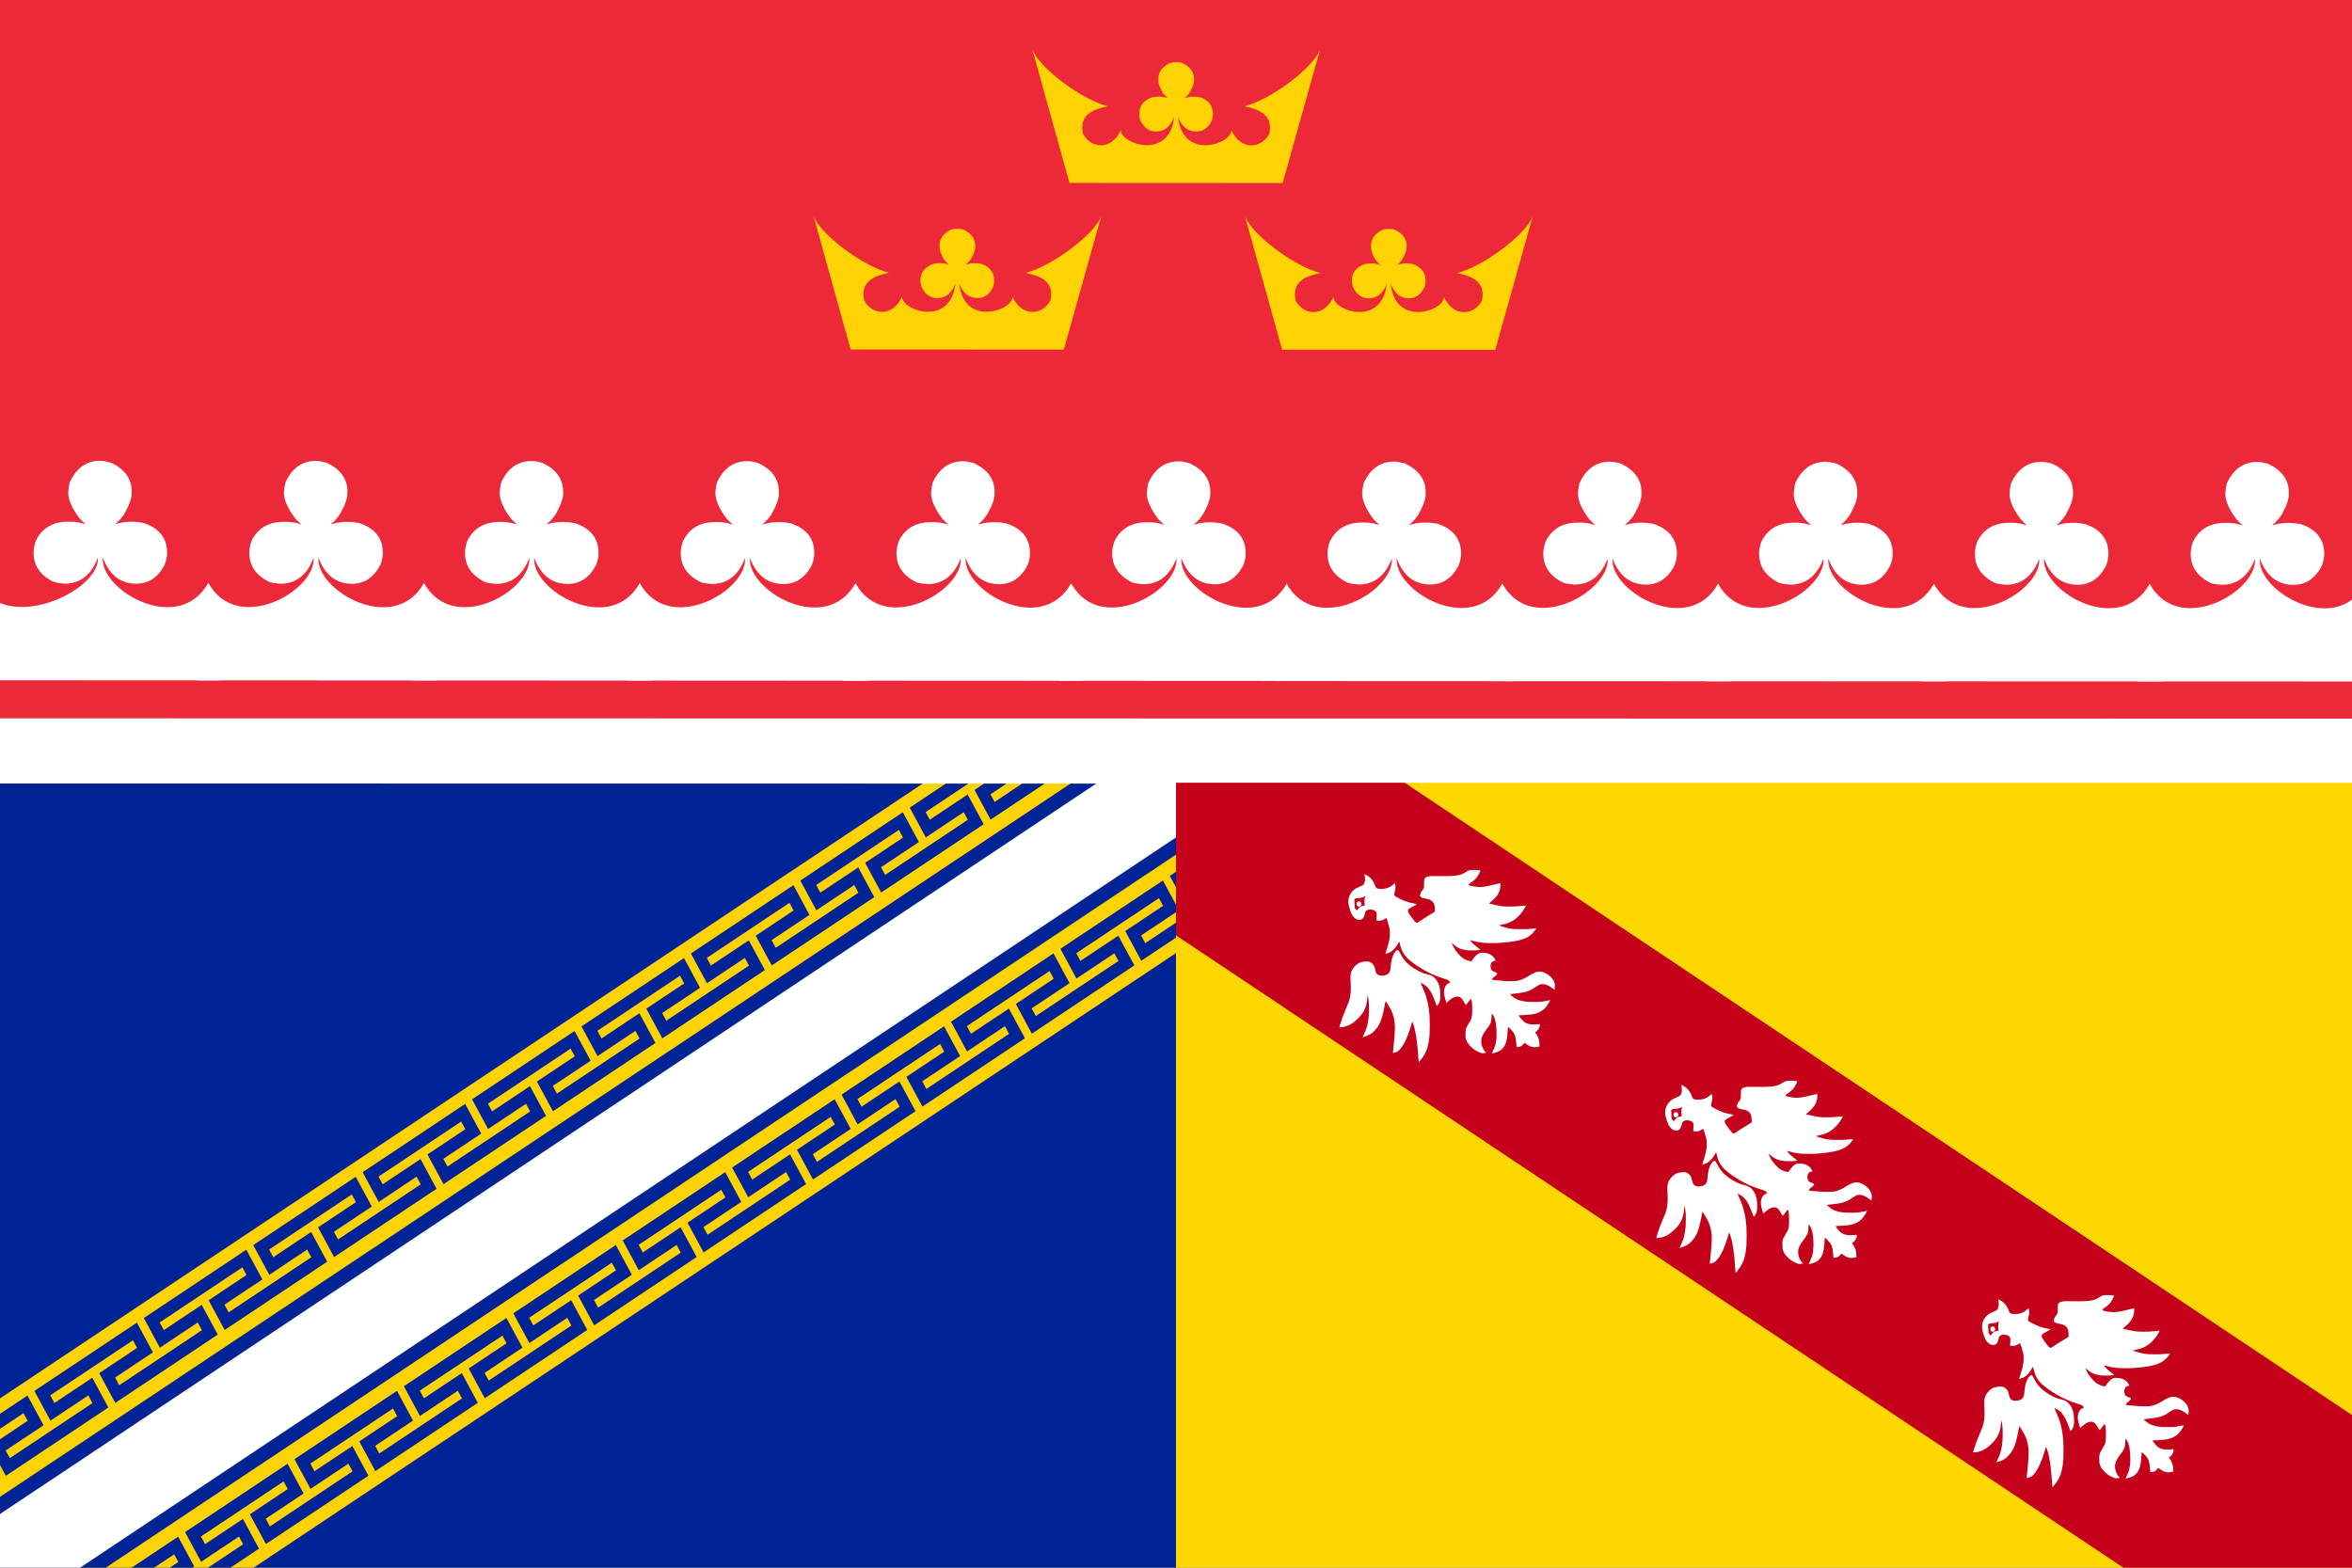 <?xml version="1.0" encoding="UTF-8" standalone="no"?>
<svg
   xmlns:dc="http://purl.org/dc/elements/1.1/"
   xmlns:cc="http://creativecommons.org/ns#"
   xmlns:rdf="http://www.w3.org/1999/02/22-rdf-syntax-ns#"
   xmlns:svg="http://www.w3.org/2000/svg"
   xmlns="http://www.w3.org/2000/svg"
   xmlns:xlink="http://www.w3.org/1999/xlink"
   xmlns:sodipodi="http://sodipodi.sourceforge.net/DTD/sodipodi-0.dtd"
   xmlns:inkscape="http://www.inkscape.org/namespaces/inkscape"
   width="1350"
   height="900"
   version="1.1"
   id="svg74"
   sodipodi:docname="Proposed_design_for_a_flag_of_Grand_Est.svg"
   inkscape:version="0.92.3 (2405546, 2018-03-11)">
  <rect width="100%" height="100%" fill="#808080" stroke="none"/>
  <defs
     id="defs78" />
  <sodipodi:namedview
     pagecolor="#ffffff"
     bordercolor="#666666"
     borderopacity="1"
     objecttolerance="10"
     gridtolerance="10"
     guidetolerance="10"
     inkscape:pageopacity="0"
     inkscape:pageshadow="2"
     inkscape:window-width="1920"
     inkscape:window-height="1017"
     id="namedview76"
     showgrid="false"
     inkscape:zoom="0.65213478"
     inkscape:cx="657.51243"
     inkscape:cy="316.25732"
     inkscape:window-x="-8"
     inkscape:window-y="-8"
     inkscape:window-maximized="1"
     inkscape:current-layer="svg74" />
  <clipPath
     id="Alsace">
    <rect
       width="1350"
       height="900"
       id="rect2" />
  </clipPath>
  <clipPath
     id="Lorraine">
    <rect
       width="900"
       height="900"
       id="rect5" />
  </clipPath>
  <clipPath
     id="ChampArd">
    <rect
       width="450"
       height="900"
       id="rect8" />
  </clipPath>
  <g
     id="g1730"
     transform="matrix(-1.878,0,0,2.086,676.012,449.377)"
     style="stroke-width:0.505">
    <rect
       id="rect1702"
       height="216.003"
       width="359.461"
       x="0.539"
       y="-0.003"
       style="fill:#002395;stroke:none;stroke-width:0.505" />
    <path
       id="path1704"
       d="M 0,0 360,216"
       inkscape:connector-curvature="0"
       style="stroke:#ffd203;stroke-width:79.827;stroke-miterlimit:4;stroke-dasharray:none" />
    <path
       id="path1706"
       d="M 0,0 360,216"
       inkscape:connector-curvature="0"
       style="stroke:#002395;stroke-width:33.346;stroke-miterlimit:4;stroke-dasharray:none" />
    <path
       id="path1708"
       d="M 0,0 360,216"
       inkscape:connector-curvature="0"
       style="stroke:#ffffff;stroke-width:25.262;stroke-miterlimit:4;stroke-dasharray:none" />
    <g
       id="g1713"
       transform="rotate(30.964)"
       style="stroke-width:0.505">
      <path
         d="m -19.5,22.5 h 33 v 6 H 0 v 6 h 33 v -6 H 19.5 v -6 h 33 v 6 H 39 v 6 h 33 v -6 H 58.5 v -6 h 33 v 6 H 78 v 6 h 33 v -6 H 97.5 v -6 h 33 v 6 H 117 v 6 h 33 v -6 h -13.5 v -6 h 33 v 6 H 156 v 6 h 33 v -6 h -13.5 v -6 h 33 v 6 H 195 v 6 h 33 v -6 h -13.5 v -6 h 33 v 6 H 234 v 6 h 33 v -6 h -13.5 v -6 h 33 v 6 H 273 v 6 h 33 v -6 h -13.5 v -6 h 33 v 6 H 312 v 6 h 33 v -6 h -13.5 v -6 h 33 v 6 H 351 v 6 h 33 v -6 h -13.5 v -6 h 33 v 6 H 390 v 6 h 33"
         id="line"
         inkscape:connector-curvature="0"
         style="fill:none;stroke:#002395;stroke-width:3.537;stroke-miterlimit:4;stroke-dasharray:none" />
      <use
         id="use1711"
         transform="scale(1,-1)"
         xlink:href="#line"
         x="0"
         y="0"
         width="100%"
         height="100%"
         style="stroke-width:0.505" />
    </g>
  </g>
  <g
     clip-path="url(#Alsace)"
     id="g39"
     inkscape:label="g39">
    <rect
       width="1350"
       height="449.371"
       id="rect11"
       x="-1.0956436e-006"
       y="-1.1592076e-007"
       style="fill:#ed2939;fill-opacity:1;stroke-width:1" />
    <g
       transform="rotate(63.435,217.818,1124.884)"
       id="g37">
      <g
         id="use35"
         transform="matrix(-0.93,0.035,0.035,-0.983,-38.317,-5.443)"
         style="stroke-width:1.047">
        <path
           style="fill:#ffffff;stroke-width:1.047"
           inkscape:connector-curvature="0"
           d="m 277.71,-419.31 c -37.177,0.074 -32.059,53.101 -12.973,61.051 -8.053,-8.28 -10.067,-16.393 -6.053,-24.408 1.394,-2.245 2.633,-3.923 3.723,-5.036 7.156,-5.072 14.37,-5.789 21.643,-2.146 2.128,1.067 4.175,2.566 6.134,4.499 5.571,6.77 6.386,14.093 2.436,21.975 l -0.546,1.092 c -1.392,2.781 -3.198,5.148 -5.42,7.1 l 4.685,-1.38 c 7.666,-1.131 13.575,-0.655 17.727,1.421 1.936,1.095 3.72,2.318 5.349,3.673 6.377,7.378 7.791,14.611 4.239,21.699 -0.649,1.293 -1.897,2.945 -3.748,4.959 -7.257,5.273 -14.452,6.123 -21.581,2.552 l -0.747,-0.372 c -2.873,-1.44 -5.763,-4.13 -8.671,-8.071 -1.967,-2.188 -3.512,-5.302 -4.753,-9.311 -0.42,3.115 -1.283,6.078 -2.711,8.928 l -0.221,0.445 c -0.848,1.691 -2.031,3.521 -3.553,5.493 -7.026,6.673 -14.669,7.938 -22.936,3.798 -2.059,-1.03 -4.085,-2.565 -6.084,-4.601 -5.439,-6.949 -6.572,-13.586 -3.404,-19.913 4.064,-8.113 11.84,-11.365 23.284,-9.87 -17.898,-10.602 -63.512,17.019 -41.259,47.079 l -57.955,-21.334 61.6,-122.954 z"
           id="path1563" />
        <g
           id="g1575"
           style="stroke-width:1.047">
          <path
             style="fill:#ffffff;stroke-width:1.047"
             inkscape:connector-curvature="0"
             d="m 333.15,-529.968 c -37.177,0.074 -32.059,53.101 -12.973,61.051 -8.053,-8.28 -10.067,-16.393 -6.053,-24.408 1.394,-2.246 2.633,-3.923 3.723,-5.036 7.156,-5.072 14.37,-5.789 21.643,-2.146 2.128,1.067 4.175,2.566 6.134,4.499 5.572,6.77 6.386,14.093 2.436,21.975 l -0.546,1.092 c -1.392,2.781 -3.198,5.148 -5.42,7.1 l 4.685,-1.38 c 7.666,-1.131 13.575,-0.655 17.727,1.421 1.936,1.095 3.72,2.318 5.349,3.673 6.377,7.378 7.791,14.611 4.239,21.699 -0.649,1.293 -1.897,2.945 -3.748,4.959 -7.257,5.273 -14.452,6.123 -21.581,2.552 l -0.747,-0.372 c -2.873,-1.44 -5.763,-4.13 -8.671,-8.071 -1.967,-2.188 -3.512,-5.302 -4.753,-9.311 -0.42,3.115 -1.283,6.078 -2.711,8.928 l -0.221,0.445 c -0.848,1.691 -2.031,3.521 -3.553,5.493 -7.026,6.673 -14.669,7.938 -22.936,3.798 -2.059,-1.03 -4.085,-2.565 -6.084,-4.601 -5.439,-6.949 -6.572,-13.586 -3.404,-19.913 4.064,-8.113 11.84,-11.365 23.284,-9.87 -17.898,-10.602 -63.512,17.019 -41.259,47.079 l -57.955,-21.334 61.6,-122.954 z"
             id="use1565" />
          <path
             style="fill:#ffffff;stroke-width:1.047"
             inkscape:connector-curvature="0"
             d="m 388.59,-640.627 c -37.177,0.074 -32.059,53.101 -12.973,61.051 -8.053,-8.28 -10.067,-16.393 -6.053,-24.408 1.394,-2.246 2.633,-3.923 3.723,-5.036 7.156,-5.072 14.37,-5.789 21.643,-2.146 2.128,1.067 4.175,2.566 6.134,4.499 5.571,6.77 6.386,14.093 2.436,21.975 l -0.546,1.092 c -1.392,2.781 -3.198,5.147 -5.42,7.1 l 4.685,-1.38 c 7.666,-1.131 13.575,-0.655 17.727,1.421 1.936,1.095 3.72,2.318 5.349,3.673 6.377,7.378 7.791,14.611 4.239,21.699 -0.649,1.293 -1.897,2.945 -3.748,4.959 -7.257,5.273 -14.452,6.123 -21.581,2.552 l -0.747,-0.372 c -2.873,-1.44 -5.763,-4.13 -8.671,-8.071 -1.967,-2.188 -3.512,-5.302 -4.753,-9.311 -0.42,3.115 -1.283,6.078 -2.711,8.928 l -0.221,0.445 c -0.848,1.691 -2.031,3.521 -3.553,5.493 -7.026,6.673 -14.669,7.938 -22.936,3.798 -2.059,-1.03 -4.085,-2.565 -6.084,-4.601 -5.439,-6.949 -6.572,-13.586 -3.404,-19.913 4.064,-8.113 11.84,-11.365 23.284,-9.87 -17.898,-10.602 -63.512,17.019 -41.259,47.079 l -57.955,-21.334 61.6,-122.954 z"
             id="use1567" />
          <path
             style="fill:#ffffff;stroke-width:1.047"
             inkscape:connector-curvature="0"
             d="m 444.03,-751.285 c -37.177,0.074 -32.059,53.101 -12.973,61.051 -8.053,-8.28 -10.067,-16.393 -6.053,-24.408 1.394,-2.246 2.633,-3.923 3.723,-5.036 7.156,-5.072 14.37,-5.789 21.643,-2.146 2.128,1.067 4.175,2.566 6.134,4.499 5.571,6.77 6.386,14.093 2.436,21.975 l -0.546,1.092 c -1.392,2.781 -3.198,5.148 -5.42,7.1 l 4.685,-1.38 c 7.666,-1.131 13.575,-0.655 17.727,1.421 1.936,1.095 3.72,2.318 5.349,3.673 6.377,7.378 7.791,14.611 4.239,21.699 -0.649,1.293 -1.897,2.945 -3.748,4.959 -7.257,5.273 -14.452,6.123 -21.581,2.552 l -0.747,-0.372 c -2.873,-1.44 -5.763,-4.13 -8.671,-8.071 -1.967,-2.188 -3.512,-5.302 -4.753,-9.311 -0.42,3.115 -1.283,6.078 -2.711,8.928 l -0.221,0.445 c -0.848,1.691 -2.031,3.521 -3.553,5.493 -7.026,6.673 -14.669,7.938 -22.936,3.798 -2.059,-1.03 -4.085,-2.565 -6.084,-4.601 -5.439,-6.949 -6.572,-13.586 -3.404,-19.913 4.064,-8.113 11.84,-11.365 23.284,-9.87 -17.898,-10.602 -63.512,17.019 -41.259,47.079 l -57.955,-21.334 61.6,-122.954 z"
             id="use1569" />
          <path
             style="fill:#ffffff;stroke-width:1.047"
             inkscape:connector-curvature="0"
             d="m 499.47,-861.943 c -37.177,0.074 -32.059,53.101 -12.973,61.051 -8.053,-8.28 -10.067,-16.393 -6.053,-24.408 1.394,-2.246 2.633,-3.923 3.723,-5.036 7.156,-5.072 14.37,-5.789 21.643,-2.146 2.128,1.067 4.175,2.566 6.134,4.499 5.571,6.77 6.386,14.093 2.436,21.975 l -0.546,1.092 c -1.392,2.781 -3.198,5.148 -5.42,7.1 l 4.685,-1.38 c 7.666,-1.131 13.575,-0.655 17.727,1.421 1.936,1.095 3.72,2.318 5.349,3.673 6.377,7.378 7.791,14.611 4.239,21.699 -0.649,1.293 -1.897,2.945 -3.748,4.959 -7.257,5.273 -14.452,6.123 -21.581,2.552 l -0.747,-0.372 c -2.873,-1.44 -5.763,-4.13 -8.671,-8.071 -1.967,-2.188 -3.512,-5.302 -4.753,-9.311 -0.42,3.115 -1.283,6.078 -2.711,8.928 l -0.221,0.445 c -0.848,1.691 -2.031,3.521 -3.553,5.493 -7.026,6.673 -14.669,7.938 -22.936,3.798 -2.059,-1.03 -4.085,-2.565 -6.084,-4.601 -5.439,-6.949 -6.572,-13.586 -3.404,-19.913 4.064,-8.113 11.839,-11.365 23.284,-9.87 -17.898,-10.602 -63.512,17.019 -41.259,47.079 l -57.955,-21.334 61.6,-122.954 z"
             id="use1571" />
          <path
             style="fill:#ffffff;stroke-width:1.047"
             inkscape:connector-curvature="0"
             d="m 558.789,-980.36 c -37.177,0.074 -35.938,60.86 -16.852,68.809 -8.053,-8.28 -10.067,-16.393 -6.053,-24.408 1.394,-2.246 2.633,-3.923 3.723,-5.036 7.156,-5.072 14.37,-5.789 21.643,-2.146 2.128,1.067 4.175,2.566 6.134,4.499 5.571,6.77 6.386,14.093 2.436,21.975 l -0.546,1.092 c -1.392,2.781 -3.198,5.148 -5.42,7.1 l 4.685,-1.38 c 7.666,-1.131 13.575,-0.655 17.727,1.421 1.936,1.095 3.72,2.318 5.349,3.673 6.377,7.378 7.791,14.611 4.239,21.699 -0.649,1.293 -1.897,2.945 -3.748,4.959 -7.257,5.273 -14.452,6.123 -21.581,2.552 l -0.747,-0.372 c -2.873,-1.44 -5.763,-4.13 -8.671,-8.071 -1.967,-2.188 -3.512,-5.302 -4.753,-9.311 -0.42,3.115 -1.283,6.078 -2.711,8.928 l -0.221,0.445 c -0.848,1.691 -2.031,3.521 -3.553,5.493 -7.026,6.673 -14.669,7.938 -22.936,3.798 -2.059,-1.03 -4.085,-2.565 -6.084,-4.601 -5.439,-6.949 -6.572,-13.586 -3.404,-19.913 4.064,-8.113 11.84,-11.365 23.284,-9.87 -17.898,-10.602 -63.512,17.019 -41.259,47.079 l -57.955,-21.334 61.6,-122.954 z"
             id="use1573"
             sodipodi:nodetypes="ccccccccccccccccccccccccccccc" />
        </g>
        <g
           id="use1577"
           transform="matrix(0.616,-1.23,1.372,0.687,-260.992,210.654)"
           style="stroke-width:0.721">
          <path
             id="path1619"
             d="m 135,130 c -12.154,-21.643 -44.964,-3.179 -43.918,10.264 2.761,-7.11 7.38,-10.652 13.899,-10.653 1.914,0.157 3.408,0.389 4.487,0.7 5.628,2.689 8.443,6.684 8.442,11.985 -7.6e-4,1.552 -0.309,3.182 -0.928,4.888 -2.588,5.223 -7.084,7.836 -13.495,7.835 l -0.888,5e-4 c -2.262,10e-4 -4.388,-0.361 -6.381,-1.085 l 2.423,2.327 c 3.232,4.137 4.846,7.719 4.848,10.745 -0.082,1.448 -0.296,2.844 -0.646,4.189 -2.721,5.87 -6.963,8.806 -12.728,8.805 -1.052,-9.2e-4 -2.532,-0.246 -4.444,-0.736 -5.791,-2.689 -8.687,-6.634 -8.686,-11.831 l -0.001,-0.544 c 0.001,-2.094 0.809,-4.564 2.424,-7.409 0.782,-1.785 2.303,-3.595 4.506,-5.488 -2.162,0.665 -4.37,1.027 -6.688,1.027 l -0.361,9.9e-4 c -1.376,-6.2e-4 -2.95,-0.156 -4.728,-0.467 -6.627,-2.146 -9.938,-6.231 -9.938,-12.256 -6.5e-4,-1.501 0.337,-3.129 1.01,-4.889 2.747,-5.198 6.693,-7.796 11.838,-7.797 6.598,-4e-4 11.244,3.581 13.999,10.687 1.066,-13.525 -31.746,-32.041 -44.044,-10.298 l -5,-40 h 100 z"
             inkscape:connector-curvature="0"
             style="fill:#ffffff;stroke-width:0.721" />
          <path
             id="path1621"
             d="m 225,130 c -12.154,-21.643 -44.964,-3.179 -43.918,10.264 2.761,-7.11 7.38,-10.652 13.899,-10.653 1.914,0.157 3.408,0.389 4.487,0.7 5.628,2.689 8.443,6.684 8.442,11.985 -7.6e-4,1.552 -0.309,3.182 -0.928,4.888 -2.588,5.223 -7.084,7.836 -13.495,7.835 l -0.888,5e-4 c -2.262,10e-4 -4.388,-0.361 -6.381,-1.085 l 2.423,2.327 c 3.232,4.137 4.846,7.719 4.848,10.745 -0.082,1.448 -0.296,2.844 -0.646,4.189 -2.721,5.87 -6.963,8.806 -12.728,8.805 -1.052,-9.2e-4 -2.532,-0.246 -4.444,-0.736 -5.791,-2.689 -8.687,-6.634 -8.686,-11.831 l -10e-4,-0.544 c 10e-4,-2.094 0.809,-4.564 2.424,-7.409 0.782,-1.785 2.303,-3.595 4.506,-5.488 -2.162,0.665 -4.37,1.027 -6.688,1.027 l -0.361,9.9e-4 c -1.376,-6.2e-4 -2.95,-0.156 -4.728,-0.467 -6.627,-2.146 -9.938,-6.231 -9.938,-12.256 -6.5e-4,-1.501 0.337,-3.129 1.01,-4.889 2.747,-5.198 6.693,-7.796 11.838,-7.797 6.598,-4e-4 11.244,3.581 13.999,10.687 1.066,-13.525 -31.746,-32.041 -44.044,-10.298 l -5,-40 h 100 z"
             inkscape:connector-curvature="0"
             style="fill:#ffffff;stroke-width:0.721" />
          <path
             id="path1623"
             d="m 315,130 c -12.154,-21.643 -44.964,-3.179 -43.918,10.264 2.761,-7.11 7.38,-10.652 13.899,-10.653 1.914,0.157 3.408,0.389 4.487,0.7 5.628,2.689 8.443,6.684 8.442,11.985 -7.6e-4,1.552 -0.309,3.182 -0.928,4.888 -2.588,5.223 -7.084,7.836 -13.495,7.835 l -0.888,5e-4 c -2.262,10e-4 -4.388,-0.361 -6.381,-1.085 l 2.423,2.327 c 3.232,4.137 4.846,7.719 4.848,10.745 -0.082,1.448 -0.296,2.844 -0.646,4.189 -2.721,5.87 -6.963,8.806 -12.728,8.805 -1.052,-9.2e-4 -2.532,-0.246 -4.444,-0.736 -5.791,-2.689 -8.687,-6.634 -8.686,-11.831 l -0.001,-0.544 c 0.001,-2.094 0.809,-4.564 2.424,-7.409 0.782,-1.785 2.303,-3.595 4.506,-5.488 -2.162,0.665 -4.37,1.027 -6.688,1.027 l -0.361,9.9e-4 c -1.376,-6.2e-4 -2.95,-0.156 -4.728,-0.467 -6.627,-2.146 -9.938,-6.231 -9.938,-12.256 -6.5e-4,-1.501 0.337,-3.129 1.01,-4.889 2.747,-5.198 6.693,-7.796 11.838,-7.797 6.598,-4e-4 11.244,3.581 13.999,10.687 1.066,-13.525 -31.746,-32.041 -44.044,-10.298 l -5,-40 h 100 z"
             inkscape:connector-curvature="0"
             style="fill:#ffffff;stroke-width:0.721" />
          <path
             id="path1625"
             d="m 405,130 c -12.154,-21.643 -44.964,-3.179 -43.918,10.264 2.761,-7.11 7.38,-10.652 13.899,-10.653 1.914,0.157 3.408,0.389 4.487,0.7 5.628,2.689 8.443,6.684 8.442,11.985 -7.6e-4,1.552 -0.309,3.182 -0.928,4.888 -2.588,5.223 -7.084,7.836 -13.495,7.835 l -0.888,5e-4 c -2.262,10e-4 -4.388,-0.361 -6.381,-1.085 l 2.423,2.327 c 3.232,4.137 4.846,7.719 4.848,10.745 -0.082,1.448 -0.296,2.844 -0.646,4.189 -2.721,5.87 -6.963,8.806 -12.728,8.805 -1.052,-9.2e-4 -2.532,-0.246 -4.444,-0.736 -5.791,-2.689 -8.687,-6.634 -8.686,-11.831 l -0.001,-0.544 c 0.001,-2.094 0.809,-4.564 2.424,-7.409 0.782,-1.785 2.303,-3.595 4.506,-5.488 -2.162,0.665 -4.37,1.027 -6.688,1.027 l -0.361,9.9e-4 c -1.376,-6.2e-4 -2.95,-0.156 -4.728,-0.467 -6.627,-2.146 -9.938,-6.231 -9.938,-12.256 -6.5e-4,-1.501 0.337,-3.129 1.01,-4.889 2.747,-5.198 6.693,-7.796 11.838,-7.797 6.598,-4e-4 11.244,3.581 13.999,10.687 1.066,-13.525 -31.746,-32.041 -44.044,-10.298 l -5,-40 h 100 z"
             inkscape:connector-curvature="0"
             style="fill:#ffffff;stroke-width:0.721" />
          <path
             id="path1627"
             d="m 495,130 c -12.154,-21.643 -44.964,-3.179 -43.918,10.264 2.761,-7.11 7.38,-10.652 13.899,-10.653 1.914,0.157 3.408,0.389 4.487,0.7 5.628,2.689 8.443,6.684 8.442,11.985 -7.6e-4,1.552 -0.309,3.182 -0.928,4.888 -2.588,5.223 -7.084,7.836 -13.495,7.835 l -0.888,5e-4 c -2.262,10e-4 -4.388,-0.361 -6.381,-1.085 l 2.423,2.327 c 3.232,4.137 4.846,7.719 4.848,10.745 -0.082,1.448 -0.296,2.844 -0.646,4.189 -2.721,5.87 -6.963,8.806 -12.728,8.805 -1.052,-9.2e-4 -2.532,-0.246 -4.444,-0.736 -5.791,-2.689 -8.687,-6.634 -8.686,-11.831 l -0.001,-0.544 c 0.001,-2.094 0.809,-4.564 2.424,-7.409 0.782,-1.785 2.303,-3.595 4.506,-5.488 -2.162,0.665 -4.37,1.027 -6.688,1.027 l -0.361,9.9e-4 c -1.376,-6.2e-4 -2.95,-0.156 -4.728,-0.467 -6.627,-2.146 -9.938,-6.231 -9.938,-12.256 -6.5e-4,-1.501 0.337,-3.129 1.01,-4.889 2.747,-5.198 6.693,-7.796 11.838,-7.797 6.598,-4e-4 11.244,3.581 13.999,10.687 1.066,-13.525 -31.746,-32.041 -44.044,-10.298 l -5,-40 h 100 z"
             inkscape:connector-curvature="0"
             style="fill:#ffffff;stroke-width:0.721" />
          <path
             id="path1619-1"
             d="M 1032.102,74.521 50.519,74.776 50.5,48.075 1032.164,47.82 Z"
             inkscape:connector-curvature="0"
             style="fill:#ffffff;stroke-width:0.721"
             sodipodi:nodetypes="ccccc" />
        </g>
        <path
           style="fill:#ffd203;fill-opacity:1;stroke-width:1.047"
           inkscape:connector-curvature="0"
           d="m 300.211,-136.053 65.407,56.654 c -8.536,-8.826 -15.436,-39.551 -12.439,-54.633 -5.362,6.512 -12.22,12.506 -21.883,4.923 -6.41,-8.585 -1.988,-19.283 11.751,-18.426 -7.843,-4.079 -4.463,-33.669 21.397,-23.513 -6.496,-0.965 -10.831,0.716 -13.068,5.097 -1.742,3.415 -1.076,7.052 1.999,10.913 1.125,1.137 2.266,1.999 3.423,2.586 4.644,2.361 8.916,1.763 12.815,-1.794 0.841,-1.058 1.494,-2.043 1.961,-2.956 l 0.124,-0.242 c 0.786,-1.537 1.255,-3.146 1.408,-4.824 l 0.041,-0.08 0.089,0.045 c 0.648,2.221 1.526,3.94 2.638,5.158 1.645,2.187 3.275,3.692 4.889,4.513 l 0.417,0.214 c 4.006,2.037 8.026,1.66 12.061,-1.131 1.065,-0.949 1.643,-1.802 2.313,-3.141 0.67,-1.338 1.008,-2.312 1.13,-3.733 -0.181,-4.903 -2.287,-8.348 -6.317,-10.336 l -0.421,-0.206 c -1.623,-0.801 -3.805,-1.205 -6.542,-1.213 -1.641,-0.161 -3.544,0.165 -5.711,0.976 l -0.09,-0.044 0.039,-0.081 c 1.252,-1.127 2.259,-2.468 3.02,-4.017 l 0.119,-0.244 c 0.452,-0.92 0.849,-2.033 1.193,-3.34 0.514,-5.252 -1.565,-9.032 -6.237,-11.337 -1.163,-0.575 -2.537,-0.972 -4.121,-1.193 -4.934,-0.15 -8.245,1.495 -9.937,4.935 -2.169,4.415 -0.92,8.893 3.743,13.517 -23.62,-14.628 -1.946,-35.054 6.018,-31.216 -8.914,-10.489 -2.995,-20.437 7.72,-20.445 11.859,3.197 11.166,12.279 9.162,20.473 10.284,-11.432 39.022,-24.306 51.203,-22.755 l -84.542,-18.453 z"
           id="path1579" />
        <path
           style="fill:#ffd203;fill-opacity:1;stroke-width:1.047"
           inkscape:connector-curvature="0"
           d="m 411.075,-357.377 65.407,56.654 c -8.536,-8.826 -15.436,-39.551 -12.439,-54.633 -5.362,6.512 -12.22,12.506 -21.883,4.923 -6.41,-8.585 -1.988,-19.283 11.751,-18.426 -7.843,-4.079 -4.463,-33.669 21.397,-23.513 -6.496,-0.965 -10.831,0.716 -13.068,5.097 -1.742,3.415 -1.076,7.052 1.999,10.913 1.125,1.137 2.266,1.999 3.423,2.586 4.644,2.361 8.916,1.763 12.815,-1.794 0.841,-1.058 1.494,-2.043 1.961,-2.956 l 0.124,-0.242 c 0.786,-1.537 1.255,-3.146 1.408,-4.824 l 0.041,-0.08 0.089,0.045 c 0.648,2.221 1.526,3.94 2.638,5.158 1.645,2.187 3.275,3.692 4.889,4.513 l 0.417,0.214 c 4.006,2.037 8.026,1.66 12.061,-1.131 1.065,-0.949 1.643,-1.802 2.313,-3.141 0.67,-1.338 1.008,-2.312 1.13,-3.733 -0.181,-4.903 -2.287,-8.348 -6.317,-10.336 l -0.421,-0.206 c -1.623,-0.801 -3.805,-1.205 -6.542,-1.213 -1.641,-0.161 -3.544,0.165 -5.711,0.976 l -0.09,-0.044 0.039,-0.081 c 1.252,-1.127 2.259,-2.468 3.02,-4.017 l 0.119,-0.244 c 0.452,-0.92 0.849,-2.033 1.193,-3.34 0.514,-5.252 -1.565,-9.032 -6.237,-11.337 -1.163,-0.575 -2.537,-0.972 -4.121,-1.193 -4.934,-0.15 -8.245,1.495 -9.937,4.935 -2.169,4.415 -0.92,8.893 3.743,13.517 -23.62,-14.628 -1.946,-35.054 6.018,-31.216 -8.914,-10.489 -2.995,-20.437 7.72,-20.445 11.859,3.197 11.166,12.279 9.162,20.473 10.284,-11.432 39.022,-24.306 51.203,-22.755 l -84.542,-18.453 z"
           id="use1581" />
        <path
           style="fill:#ffd203;fill-opacity:1;stroke-width:1.047"
           inkscape:connector-curvature="0"
           d="m 448.637,-198.257 65.407,56.654 c -8.536,-8.826 -15.436,-39.551 -12.439,-54.633 -5.362,6.512 -12.22,12.506 -21.883,4.923 -6.41,-8.585 -1.988,-19.283 11.751,-18.426 -7.843,-4.079 -4.463,-33.669 21.397,-23.513 -6.496,-0.965 -10.831,0.716 -13.068,5.097 -1.742,3.415 -1.076,7.052 1.999,10.913 1.125,1.137 2.266,1.999 3.423,2.586 4.644,2.361 8.916,1.763 12.815,-1.794 0.841,-1.058 1.494,-2.043 1.961,-2.956 l 0.124,-0.242 c 0.785,-1.537 1.255,-3.146 1.408,-4.824 l 0.042,-0.08 0.089,0.045 c 0.648,2.221 1.526,3.94 2.638,5.158 1.645,2.187 3.275,3.692 4.889,4.513 l 0.417,0.214 c 4.006,2.037 8.026,1.66 12.061,-1.131 1.065,-0.949 1.643,-1.802 2.313,-3.141 0.67,-1.338 1.008,-2.312 1.13,-3.733 -0.181,-4.903 -2.287,-8.348 -6.317,-10.336 l -0.421,-0.206 c -1.623,-0.801 -3.805,-1.205 -6.542,-1.213 -1.641,-0.161 -3.544,0.165 -5.711,0.976 l -0.09,-0.044 0.039,-0.081 c 1.252,-1.127 2.259,-2.468 3.02,-4.017 l 0.119,-0.244 c 0.452,-0.92 0.849,-2.033 1.193,-3.34 0.514,-5.252 -1.565,-9.032 -6.237,-11.337 -1.163,-0.575 -2.537,-0.972 -4.121,-1.193 -4.934,-0.15 -8.245,1.495 -9.937,4.935 -2.169,4.415 -0.92,8.893 3.743,13.517 -23.62,-14.628 -1.946,-35.054 6.018,-31.216 -8.914,-10.489 -2.995,-20.437 7.72,-20.445 11.859,3.197 11.166,12.279 9.162,20.473 10.284,-11.432 39.022,-24.306 51.203,-22.755 l -84.542,-18.453 z"
           id="use1583" />
      </g>
    </g>
  </g>
  <style
     id="style1764">
		tspan { white-space:pre }
		.shp0 { fill: #ffd700 } 
		.shp1 { fill: #c4001a } 
		.shp2 { fill: #ffffff } 
	</style>
  <g
     id="g1815"
     transform="translate(343.652,623.823)">
    <path
       d="M 331.348,-174.453 H 1006.348 V 276.177 H 331.348 Z"
       class="shp0"
       id="Layer"
       inkscape:connector-curvature="0"
       style="fill:#ffd700;stroke-width:1" />
    <path
       d="m 331.348,-86.83 v -87.622 h 131.25 l 543.75,363.007 v 87.622 H 875.098 Z"
       class="shp1"
       id="path1767"
       inkscape:connector-curvature="0"
       style="fill:#c4001a;stroke-width:1" />
    <g
       id="bird"
       transform="matrix(1.875,0,0,2.086,331.348,-174.453)"
       style="stroke-width:0.506">
      <path
         d="m 189.42,82.05 c 0.76,0.06 0.79,0.07 0.76,0.2 -0.04,0.15 -0.55,1.05 -0.84,1.47 -0.34,0.5 -0.88,1 -1.55,1.44 -0.96,0.62 -1.11,0.73 -1.17,0.84 -0.04,0.09 -0.03,0.12 0.05,0.18 0.17,0.14 1.45,0.39 2.54,0.48 1.37,0.13 2.54,-0.03 5.74,-0.75 1.05,-0.24 1.33,-0.29 1.36,-0.25 0.06,0.08 0,1.06 -0.08,1.47 -0.28,1.32 -1.12,2.4 -2.89,3.69 -0.29,0.21 -0.51,0.4 -0.49,0.42 0.05,0.04 2.71,0.57 3.41,0.68 0.91,0.13 1.45,0.16 3.03,0.16 1.48,0 2.28,-0.05 4.57,-0.26 0.2,-0.02 0.25,-0.02 0.25,0.03 0,0.08 -0.38,0.68 -0.83,1.32 -0.46,0.64 -1.34,1.54 -2,2.04 -1.42,1.06 -2.7,1.56 -5.01,1.95 -0.22,0.04 -0.4,0.09 -0.38,0.1 0.04,0.04 1.15,0.37 1.85,0.54 1.54,0.39 2.34,0.48 4.52,0.5 1.79,0.02 2.3,0 4.05,-0.16 0.52,-0.04 0.97,-0.07 0.98,-0.06 0.03,0.03 -0.3,0.45 -0.74,0.95 -1.07,1.2 -2.54,1.92 -4.83,2.39 -3.11,0.64 -8.13,0.9 -11.16,0.59 -1.01,-0.11 -1.77,-0.25 -2.85,-0.54 -0.33,-0.09 -0.62,-0.16 -0.64,-0.16 -0.11,0 0.56,0.75 0.93,1.05 0.32,0.26 2.04,1.52 2.12,1.55 0.04,0.01 0.04,0.03 0.02,0.06 -0.07,0.07 -0.55,0.12 -1.69,0.17 -2.27,0.1 -3.9,-0.16 -5.21,-0.81 -0.34,-0.17 -0.85,-0.5 -1.38,-0.9 -0.24,-0.17 -0.44,-0.32 -0.46,-0.32 -0.03,0 0.28,0.62 0.57,1.12 0.75,1.31 2.17,2.72 3.3,3.29 0.46,0.24 1.15,0.46 1.67,0.55 0.54,0.09 0.49,0.11 0.83,-0.35 0.36,-0.5 0.98,-1.15 1.32,-1.39 0.29,-0.21 0.69,-0.41 0.99,-0.49 0.3,-0.08 1.29,-0.07 1.78,0.01 0.76,0.13 1.62,0.48 2.08,0.86 0.29,0.23 0.52,0.53 0.74,0.93 l 0.17,0.31 -0.32,0.05 c -0.75,0.11 -1.1,0.47 -1.23,1.25 -0.07,0.4 0.12,1.13 0.35,1.38 0.12,0.14 0.39,0.26 0.93,0.45 0.62,0.21 0.73,0.27 0.75,0.45 0.01,0.12 -0.02,0.16 -0.26,0.39 -0.14,0.13 -0.44,0.37 -0.67,0.51 -0.39,0.26 -0.56,0.44 -0.62,0.66 -0.02,0.07 -0.01,0.1 0.05,0.13 0.09,0.05 0.08,0.05 2.45,0.24 1.61,0.13 2.04,0.15 3.16,0.15 1.46,0 1.83,-0.04 2.63,-0.24 0.99,-0.26 1.75,-0.56 2.45,-0.96 1.84,-1.08 3.04,-1.51 4.04,-1.43 1.82,0.15 3.9,1.65 4.34,3.14 0.04,0.12 0.08,0.37 0.09,0.56 0.03,0.35 -0.04,1.21 -0.1,1.27 -0.01,0.02 -0.1,-0.02 -0.19,-0.08 -1.44,-1 -2.16,-1.32 -3.17,-1.44 -0.82,-0.09 -1.14,0.01 -2.37,0.74 -1.37,0.82 -1.92,1.07 -2.87,1.31 -0.96,0.26 -2.15,0.43 -4,0.59 -0.56,0.05 -1.02,0.1 -1.03,0.11 -0.04,0.04 0.67,0.61 1.13,0.91 0.89,0.58 1.81,0.88 3.32,1.1 0.76,0.11 1.44,0.14 2.88,0.14 1.89,0 2.37,-0.04 4.09,-0.36 0.47,-0.09 0.85,-0.15 0.87,-0.15 0.03,0.05 -0.06,0.22 -0.37,0.69 -0.91,1.37 -1.55,1.98 -2.67,2.51 -1.29,0.62 -2.76,0.87 -5.47,0.94 -0.53,0.01 -1.01,0.03 -1.06,0.04 -0.09,0.02 -0.08,0.04 0.16,0.35 0.35,0.46 1.05,1.18 1.34,1.38 0.99,0.7 2.39,0.95 4.2,0.73 0.33,-0.03 0.63,-0.05 0.67,-0.04 0.11,0.04 0.04,0.61 -0.11,0.93 -0.24,0.5 -0.69,1 -1.12,1.24 l -0.21,0.12 0.3,0.35 c 0.34,0.39 0.65,0.97 0.86,1.56 0.13,0.39 0.21,0.94 0.21,1.59 v 0.37 l -0.46,0.09 c -0.65,0.12 -1.05,0.14 -1.51,0.08 -0.76,-0.09 -1.39,-0.36 -2.19,-0.92 -0.23,-0.16 -0.44,-0.29 -0.46,-0.28 -0.02,0.01 -0.14,0.15 -0.27,0.31 -0.43,0.56 -0.92,0.8 -1.69,0.84 l -0.45,0.02 -0.03,-0.44 c -0.01,-0.24 -0.06,-0.72 -0.1,-1.06 -0.19,-1.42 -0.37,-1.95 -0.93,-2.62 -0.25,-0.3 -1.45,-1.43 -1.52,-1.43 -0.03,0 -0.06,0.26 -0.1,0.72 -0.13,2.01 -0.31,3.06 -0.66,3.88 -0.43,1.02 -1.19,1.78 -2.18,2.2 -0.53,0.21 -1.97,0.58 -2.04,0.51 -0.02,-0.02 0.07,-0.2 0.2,-0.42 0.87,-1.55 1.13,-2.43 1.24,-4.2 0.07,-1.09 -0.05,-2.9 -0.27,-3.93 -0.19,-0.97 -0.52,-1.7 -0.97,-2.2 -0.22,-0.23 -0.26,-0.19 -0.26,0.29 0,0.38 -0.09,1.33 -0.16,1.63 -0.11,0.54 -0.57,1.26 -1.39,2.21 -0.9,1.05 -1.41,1.9 -1.58,2.68 -0.13,0.57 -0.02,1.47 0.26,2.12 0.26,0.63 0.75,1.3 1.09,1.52 l 0.1,0.06 -0.09,0.05 c -0.15,0.08 -0.49,0.13 -0.94,0.13 -0.38,0 -0.46,-0.02 -0.85,-0.15 -0.51,-0.18 -1.38,-0.6 -1.78,-0.85 -0.48,-0.31 -0.91,-0.67 -1.36,-1.12 -0.65,-0.66 -0.9,-1.03 -1.1,-1.63 -0.18,-0.53 -0.22,-0.92 -0.2,-1.81 0.02,-0.72 0.03,-0.8 0.13,-1.1 0.14,-0.41 0.25,-0.6 0.84,-1.48 0.95,-1.42 1.04,-1.71 1.08,-3.47 0.02,-1.17 -0.03,-2.11 -0.13,-2.66 -0.06,-0.33 -0.2,-0.62 -0.28,-0.62 -0.1,0 -0.36,0.27 -0.83,0.89 -0.5,0.65 -0.64,0.78 -0.76,0.7 -0.04,-0.02 -0.22,-0.28 -0.39,-0.56 -0.71,-1.19 -1.11,-1.56 -1.79,-1.69 -0.52,-0.09 -1.26,0.07 -1.92,0.42 -0.3,0.16 -1.15,0.75 -1.58,1.1 l -0.23,0.19 -0.25,-0.76 c -0.32,-1.01 -0.4,-1.32 -0.46,-1.85 -0.04,-0.38 -0.03,-0.51 0.02,-0.84 0.05,-0.23 0.12,-0.52 0.18,-0.67 0.14,-0.35 0.42,-0.78 0.63,-0.96 0.17,-0.14 0.69,-0.42 0.79,-0.42 0.02,0 0.09,-0.02 0.15,-0.04 0.1,-0.04 0.1,-0.05 0.06,-0.13 -0.09,-0.17 -0.33,-0.44 -0.48,-0.54 -0.08,-0.06 -0.62,-0.24 -1.34,-0.44 -2.7,-0.78 -4.6,-1.54 -6.8,-2.72 -2.52,-1.35 -4.3,-2.63 -5.23,-3.73 -0.77,-0.93 -1.15,-1.74 -1.6,-3.44 -0.05,-0.18 -0.1,-0.33 -0.12,-0.33 -0.02,0 -0.15,0.19 -0.28,0.43 -0.98,1.69 -2.31,2.7 -3.73,2.87 l -0.23,0.03 0.24,-0.63 c 0.58,-1.55 0.99,-2.99 1.11,-3.89 0.09,-0.66 0.06,-1.86 -0.06,-2.41 -0.12,-0.55 -0.76,-2.51 -0.94,-2.84 -0.03,-0.06 -0.07,-0.04 -0.38,0.14 -0.75,0.43 -1.42,0.62 -2.08,0.58 -0.21,-0.01 -0.44,-0.04 -0.51,-0.06 -0.11,-0.03 -0.12,-0.04 -0.12,-0.27 0.01,-0.13 0.03,-0.43 0.06,-0.66 0.07,-0.53 0.04,-1.06 -0.07,-1.31 -0.09,-0.2 -0.36,-0.45 -0.57,-0.54 -0.89,-0.38 -2.22,-0.3 -2.63,0.17 -0.12,0.13 -0.29,0.52 -0.29,0.66 0,0.1 -0.16,0.57 -0.31,0.9 -0.26,0.56 -0.7,0.85 -1.33,0.86 -0.75,0 -1.42,-0.33 -1.98,-0.98 -0.4,-0.47 -0.61,-0.84 -0.87,-1.54 -0.68,-1.8 -0.77,-2.84 -0.34,-3.88 0.31,-0.76 0.74,-1.31 1.37,-1.8 0.52,-0.41 0.84,-0.57 1.8,-0.93 0.49,-0.19 0.97,-0.39 1.06,-0.45 0.21,-0.14 0.38,-0.4 0.51,-0.81 0.1,-0.29 0.11,-0.39 0.11,-0.89 0,-0.48 -0.02,-0.61 -0.09,-0.83 -0.05,-0.15 -0.09,-0.3 -0.09,-0.36 0,-0.08 0.02,-0.09 0.09,-0.07 0.26,0.08 0.68,0.28 1.07,0.51 0.9,0.53 1.8,1.64 2.09,2.56 0.12,0.38 0.3,0.63 0.56,0.76 0.54,0.28 2.13,0.26 3.13,-0.03 0.69,-0.19 1.35,-0.56 2.01,-1.09 0.18,-0.15 0.33,-0.26 0.35,-0.26 0.05,0 0.14,0.4 0.21,0.88 0.06,0.41 0.02,0.69 -0.21,1.41 -0.19,0.61 -0.23,0.97 -0.1,1.11 0.27,0.29 2.29,1.22 3.56,1.63 0.85,0.27 1.85,0.49 2.75,0.61 0.24,0.03 0.46,0.08 0.48,0.1 0.06,0.06 -0.24,0.23 -1.14,0.68 -0.44,0.21 -0.87,0.42 -0.97,0.47 -0.27,0.13 -0.52,0.4 -0.55,0.58 -0.07,0.32 0.19,0.81 0.84,1.57 0.18,0.22 0.44,0.54 0.58,0.71 0.56,0.71 0.95,1.08 1.2,1.11 0.23,0.03 0.43,-0.04 0.86,-0.33 0.4,-0.27 1.71,-1.01 3.55,-2.04 l 1.2,-0.66 v -0.6 c 0,-0.73 -0.07,-1.1 -0.28,-1.55 -0.21,-0.42 -0.34,-0.57 -0.77,-0.86 -0.47,-0.32 -0.69,-0.39 -1.53,-0.53 -1.18,-0.2 -1.62,-0.34 -1.85,-0.62 -0.1,-0.12 -0.11,-0.15 -0.09,-0.38 0.04,-0.4 0.31,-0.93 0.69,-1.32 0.49,-0.51 0.49,-0.49 0.52,-1.83 0.01,-0.77 0.03,-1.17 0.07,-1.25 0.18,-0.43 0.6,-0.65 1.54,-0.81 0.34,-0.06 0.66,-0.06 2.77,-0.04 3.15,0.04 4.8,-0.02 6.01,-0.23 0.93,-0.15 1.19,-0.25 2.69,-1.04 0.61,-0.32 0.83,-0.38 1.5,-0.41 0.58,-0.02 1.19,-0.01 1.91,0.04 z m -34.5,7.12 c -0.01,-0.01 -0.13,0.06 -0.27,0.15 -0.33,0.22 -0.67,0.32 -1.25,0.38 -0.26,0.02 -0.68,0.06 -0.92,0.08 -0.44,0.04 -0.72,0.12 -0.83,0.25 -0.04,0.06 -0.05,0.25 -0.01,1.13 0.02,0.59 0.06,1.14 0.09,1.23 0.03,0.11 0.14,0.25 0.35,0.46 l 0.3,0.3 0.13,-0.14 c 0.07,-0.08 0.23,-0.26 0.35,-0.4 0.39,-0.45 0.75,-0.62 1.55,-0.75 0.28,-0.05 0.43,-0.09 0.42,-0.12 -0.01,-0.02 -0.05,-0.19 -0.09,-0.36 -0.1,-0.45 -0.07,-1.19 0.08,-1.76 0.06,-0.24 0.1,-0.43 0.1,-0.45 z"
         class="shp2"
         id="path1769"
         inkscape:connector-curvature="0"
         style="fill:#ffffff;fill-rule:evenodd;stroke-width:0.506" />
      <path
         d="m 153.75,91.56 c -0.1,0.35 -0.49,0.6 -0.85,0.54 -0.37,-0.06 -0.68,-0.45 -0.63,-0.8 0.03,-0.22 0.21,-0.47 0.43,-0.58 0.55,-0.29 1.21,0.25 1.05,0.84 z"
         class="shp2"
         id="path1771"
         inkscape:connector-curvature="0"
         style="fill:#ffffff;stroke-width:0.506" />
      <path
         d="m 165.14,104.16 c 0.05,0.03 0.2,0.26 0.34,0.51 1,1.8 1.88,2.77 3.47,3.84 0.59,0.4 1.46,0.89 2.21,1.25 1.08,0.52 1.55,0.68 2.65,0.91 1.29,0.27 2,0.62 2.63,1.3 1.04,1.12 1.47,2.43 1.48,4.52 0,1.47 -0.17,2.05 -0.81,2.71 -0.12,0.13 -0.24,0.23 -0.27,0.22 -0.06,-0.02 -0.09,-0.11 -0.53,-1.21 -0.34,-0.87 -0.91,-2.04 -1.29,-2.61 -0.51,-0.78 -1.02,-1.33 -1.62,-1.76 -0.27,-0.19 -1.48,-0.82 -1.52,-0.79 0,0.01 0.22,0.48 0.5,1.05 0.27,0.57 0.59,1.25 0.7,1.5 0.86,1.97 1.33,3.96 1.55,6.6 0.07,0.82 0.07,4.42 0,5.13 -0.29,2.99 -0.88,4.7 -2.17,6.29 -0.35,0.44 -1.08,1.26 -1.12,1.26 -0.04,0 -0.07,-0.22 -0.16,-1.38 -0.31,-4.13 -0.78,-7.02 -1.41,-8.71 -0.23,-0.61 -0.41,-1.04 -0.45,-1.04 -0.01,0 -0.06,0.12 -0.1,0.26 -0.03,0.14 -0.2,0.67 -0.37,1.18 -0.89,2.71 -2.05,4.93 -3.19,6.07 -0.46,0.46 -0.74,0.66 -1.21,0.85 -0.29,0.12 -1.01,0.29 -1.05,0.26 -0.01,-0.01 0.02,-0.28 0.06,-0.61 0.26,-1.93 0.49,-4.36 0.55,-5.74 0.08,-2.16 -0.34,-4.02 -1.29,-5.67 -0.44,-0.78 -1.43,-2.21 -1.55,-2.25 -0.03,0 -0.1,0.28 -0.19,0.75 -0.67,3.37 -1.19,4.86 -2.18,6.26 -0.33,0.47 -1.25,1.39 -1.7,1.71 -0.44,0.3 -1.1,0.64 -1.59,0.82 -0.4,0.14 -1.37,0.4 -1.39,0.38 -0.01,-0.01 0.12,-0.26 0.29,-0.56 0.99,-1.73 1.4,-3.12 1.61,-5.46 0.07,-0.76 0.07,-3.06 0,-3.65 -0.09,-0.76 -0.32,-2 -0.35,-1.9 -0.01,0.02 -0.05,0.4 -0.1,0.83 -0.11,0.99 -0.21,1.51 -0.41,2.12 -0.38,1.17 -0.98,2.07 -2.06,3.13 -0.91,0.88 -2.05,1.69 -2.96,2.11 -0.85,0.39 -1.97,0.65 -2.83,0.65 H 147 l 0.36,-1.08 c 0.46,-1.33 0.74,-2.05 1.26,-3.15 1.2,-2.52 1.38,-2.94 1.59,-3.78 0.24,-0.95 0.33,-1.96 0.29,-3.52 -0.01,-0.61 -0.05,-1.38 -0.07,-1.71 -0.07,-0.92 0.04,-1.64 0.37,-2.31 0.49,-0.99 1.55,-1.93 2.53,-2.26 0.85,-0.28 2.14,-0.41 2.69,-0.27 0.56,0.13 1.19,0.57 1.52,1.04 0.19,0.28 0.3,0.58 0.44,1.2 0.16,0.74 0.47,1.22 0.92,1.44 0.42,0.2 0.86,0.25 1.63,0.16 0.97,-0.11 1.56,-0.43 1.87,-1 0.18,-0.34 0.24,-0.61 0.33,-1.52 0.15,-1.5 0.33,-2.18 0.79,-3.11 0.31,-0.61 0.76,-1.18 1.05,-1.31 0.14,-0.07 0.44,-0.04 0.57,0.05 z"
         class="shp2"
         id="path1773"
         inkscape:connector-curvature="0"
         style="fill:#ffffff;stroke-width:0.506" />
    </g>
    <g
       id="g1782"
       transform="matrix(1.875,0,0,2.086,331.348,-174.453)"
       style="stroke-width:0.506">
      <path
         d="m 286.42,141.05 c 0.76,0.06 0.79,0.07 0.76,0.2 -0.04,0.15 -0.55,1.05 -0.84,1.47 -0.34,0.5 -0.88,1 -1.55,1.44 -0.96,0.62 -1.11,0.73 -1.17,0.84 -0.04,0.09 -0.03,0.12 0.05,0.18 0.17,0.14 1.45,0.39 2.54,0.48 1.37,0.13 2.54,-0.03 5.74,-0.75 1.05,-0.24 1.33,-0.29 1.36,-0.25 0.06,0.08 0,1.06 -0.08,1.47 -0.28,1.32 -1.12,2.4 -2.89,3.69 -0.29,0.21 -0.51,0.4 -0.49,0.42 0.05,0.04 2.71,0.57 3.41,0.68 0.91,0.13 1.45,0.16 3.03,0.16 1.48,0 2.28,-0.05 4.57,-0.26 0.2,-0.02 0.25,-0.02 0.25,0.03 0,0.08 -0.38,0.68 -0.83,1.32 -0.46,0.64 -1.34,1.54 -2,2.04 -1.42,1.06 -2.7,1.56 -5.01,1.95 -0.22,0.04 -0.4,0.09 -0.38,0.1 0.04,0.04 1.15,0.37 1.85,0.54 1.54,0.39 2.34,0.48 4.52,0.5 1.79,0.02 2.3,0 4.05,-0.16 0.52,-0.04 0.97,-0.07 0.98,-0.06 0.03,0.03 -0.3,0.45 -0.74,0.95 -1.07,1.2 -2.54,1.92 -4.83,2.39 -3.11,0.64 -8.13,0.9 -11.16,0.59 -1.01,-0.11 -1.77,-0.25 -2.85,-0.54 -0.33,-0.09 -0.62,-0.16 -0.64,-0.16 -0.11,0 0.56,0.75 0.93,1.05 0.32,0.26 2.04,1.52 2.12,1.55 0.04,0.01 0.04,0.03 0.02,0.06 -0.07,0.07 -0.55,0.12 -1.69,0.17 -2.27,0.1 -3.9,-0.16 -5.21,-0.81 -0.34,-0.17 -0.85,-0.5 -1.38,-0.9 -0.24,-0.17 -0.44,-0.32 -0.46,-0.32 -0.03,0 0.28,0.62 0.57,1.12 0.75,1.31 2.17,2.72 3.3,3.29 0.46,0.24 1.15,0.46 1.67,0.55 0.54,0.09 0.49,0.11 0.83,-0.35 0.36,-0.5 0.98,-1.15 1.32,-1.39 0.29,-0.21 0.69,-0.41 0.99,-0.49 0.3,-0.08 1.29,-0.07 1.78,0.01 0.76,0.13 1.62,0.48 2.08,0.86 0.29,0.23 0.52,0.53 0.74,0.93 l 0.17,0.31 -0.32,0.05 c -0.75,0.11 -1.1,0.47 -1.23,1.25 -0.07,0.4 0.12,1.13 0.35,1.38 0.12,0.14 0.39,0.26 0.93,0.45 0.62,0.21 0.73,0.27 0.75,0.45 0.01,0.12 -0.02,0.16 -0.26,0.39 -0.14,0.13 -0.44,0.37 -0.67,0.51 -0.39,0.26 -0.56,0.44 -0.62,0.66 -0.02,0.07 -0.01,0.1 0.05,0.13 0.09,0.05 0.08,0.05 2.45,0.24 1.61,0.13 2.04,0.15 3.16,0.15 1.46,0 1.83,-0.04 2.63,-0.24 0.99,-0.26 1.75,-0.56 2.45,-0.96 1.84,-1.08 3.04,-1.51 4.04,-1.43 1.82,0.15 3.9,1.65 4.34,3.14 0.04,0.12 0.08,0.37 0.09,0.56 0.03,0.35 -0.04,1.21 -0.1,1.27 -0.01,0.02 -0.1,-0.02 -0.19,-0.08 -1.44,-1 -2.16,-1.32 -3.17,-1.44 -0.82,-0.09 -1.14,0.01 -2.37,0.74 -1.37,0.82 -1.92,1.07 -2.87,1.31 -0.96,0.26 -2.15,0.43 -4,0.59 -0.56,0.05 -1.02,0.1 -1.03,0.11 -0.04,0.04 0.67,0.61 1.13,0.91 0.89,0.58 1.81,0.88 3.32,1.1 0.76,0.11 1.44,0.14 2.88,0.14 1.89,0 2.37,-0.04 4.09,-0.36 0.47,-0.09 0.85,-0.15 0.87,-0.15 0.03,0.05 -0.06,0.22 -0.37,0.69 -0.91,1.37 -1.55,1.98 -2.67,2.51 -1.29,0.62 -2.76,0.87 -5.47,0.94 -0.53,0.01 -1.01,0.03 -1.06,0.04 -0.09,0.02 -0.08,0.04 0.16,0.35 0.35,0.46 1.05,1.18 1.34,1.38 0.99,0.7 2.39,0.95 4.2,0.73 0.33,-0.03 0.63,-0.05 0.67,-0.04 0.11,0.04 0.04,0.61 -0.11,0.93 -0.24,0.5 -0.69,1 -1.12,1.24 l -0.21,0.12 0.3,0.35 c 0.34,0.39 0.65,0.97 0.86,1.56 0.13,0.39 0.21,0.94 0.21,1.59 v 0.37 l -0.46,0.09 c -0.65,0.12 -1.05,0.14 -1.51,0.08 -0.76,-0.09 -1.39,-0.36 -2.19,-0.92 -0.23,-0.16 -0.44,-0.29 -0.46,-0.28 -0.02,0.01 -0.14,0.15 -0.27,0.31 -0.43,0.56 -0.92,0.8 -1.69,0.84 l -0.45,0.02 -0.03,-0.44 c -0.01,-0.24 -0.06,-0.72 -0.1,-1.06 -0.19,-1.42 -0.37,-1.95 -0.93,-2.62 -0.25,-0.3 -1.45,-1.43 -1.52,-1.43 -0.03,0 -0.06,0.26 -0.1,0.72 -0.13,2.01 -0.31,3.06 -0.66,3.88 -0.43,1.02 -1.19,1.78 -2.18,2.2 -0.53,0.21 -1.97,0.58 -2.04,0.51 -0.02,-0.02 0.07,-0.2 0.2,-0.42 0.87,-1.55 1.13,-2.43 1.24,-4.2 0.07,-1.09 -0.05,-2.9 -0.27,-3.93 -0.19,-0.97 -0.52,-1.7 -0.97,-2.2 -0.22,-0.23 -0.26,-0.19 -0.26,0.29 0,0.38 -0.09,1.33 -0.16,1.63 -0.11,0.54 -0.57,1.26 -1.39,2.21 -0.9,1.05 -1.41,1.9 -1.58,2.68 -0.13,0.57 -0.02,1.47 0.26,2.12 0.26,0.63 0.75,1.3 1.09,1.52 l 0.1,0.06 -0.09,0.05 c -0.15,0.08 -0.49,0.13 -0.94,0.13 -0.38,0 -0.46,-0.02 -0.85,-0.15 -0.51,-0.18 -1.38,-0.6 -1.78,-0.85 -0.48,-0.31 -0.91,-0.67 -1.36,-1.12 -0.65,-0.66 -0.9,-1.03 -1.1,-1.63 -0.18,-0.53 -0.22,-0.92 -0.2,-1.81 0.02,-0.72 0.03,-0.8 0.13,-1.1 0.14,-0.41 0.25,-0.6 0.84,-1.48 0.95,-1.42 1.04,-1.71 1.08,-3.47 0.02,-1.17 -0.03,-2.11 -0.13,-2.66 -0.06,-0.33 -0.2,-0.62 -0.28,-0.62 -0.1,0 -0.36,0.27 -0.83,0.89 -0.5,0.65 -0.64,0.78 -0.76,0.7 -0.04,-0.02 -0.22,-0.28 -0.39,-0.56 -0.71,-1.19 -1.11,-1.56 -1.79,-1.69 -0.52,-0.09 -1.26,0.07 -1.92,0.42 -0.3,0.16 -1.15,0.75 -1.58,1.1 l -0.23,0.19 -0.25,-0.76 c -0.32,-1.01 -0.4,-1.32 -0.46,-1.85 -0.04,-0.38 -0.03,-0.51 0.02,-0.84 0.05,-0.23 0.12,-0.52 0.18,-0.67 0.14,-0.35 0.42,-0.78 0.63,-0.96 0.17,-0.14 0.69,-0.42 0.79,-0.42 0.02,0 0.09,-0.02 0.15,-0.04 0.1,-0.04 0.1,-0.05 0.06,-0.13 -0.09,-0.17 -0.33,-0.44 -0.48,-0.54 -0.08,-0.06 -0.62,-0.24 -1.34,-0.44 -2.7,-0.78 -4.6,-1.54 -6.8,-2.72 -2.52,-1.35 -4.3,-2.63 -5.23,-3.73 -0.77,-0.93 -1.15,-1.74 -1.6,-3.44 -0.05,-0.18 -0.1,-0.33 -0.12,-0.33 -0.02,0 -0.15,0.19 -0.28,0.43 -0.98,1.69 -2.31,2.7 -3.73,2.87 l -0.23,0.03 0.24,-0.63 c 0.58,-1.55 0.99,-2.99 1.11,-3.89 0.09,-0.66 0.06,-1.86 -0.06,-2.41 -0.12,-0.55 -0.76,-2.51 -0.94,-2.84 -0.03,-0.06 -0.07,-0.04 -0.38,0.14 -0.75,0.43 -1.42,0.62 -2.08,0.58 -0.21,-0.01 -0.44,-0.04 -0.51,-0.06 -0.11,-0.03 -0.12,-0.04 -0.12,-0.27 0.01,-0.13 0.03,-0.43 0.06,-0.66 0.07,-0.53 0.04,-1.06 -0.07,-1.31 -0.09,-0.2 -0.36,-0.45 -0.57,-0.54 -0.89,-0.38 -2.22,-0.3 -2.63,0.17 -0.12,0.13 -0.29,0.52 -0.29,0.66 0,0.1 -0.16,0.57 -0.31,0.9 -0.26,0.56 -0.7,0.85 -1.33,0.86 -0.75,0 -1.42,-0.33 -1.98,-0.98 -0.4,-0.47 -0.61,-0.84 -0.87,-1.54 -0.68,-1.8 -0.77,-2.84 -0.34,-3.88 0.31,-0.76 0.74,-1.31 1.37,-1.8 0.52,-0.41 0.84,-0.57 1.8,-0.93 0.49,-0.19 0.97,-0.39 1.06,-0.45 0.21,-0.14 0.38,-0.4 0.51,-0.81 0.1,-0.29 0.11,-0.39 0.11,-0.89 0,-0.48 -0.02,-0.61 -0.09,-0.83 -0.05,-0.15 -0.09,-0.3 -0.09,-0.36 0,-0.08 0.02,-0.09 0.09,-0.07 0.26,0.08 0.68,0.28 1.07,0.51 0.9,0.53 1.8,1.64 2.09,2.56 0.12,0.38 0.3,0.63 0.56,0.76 0.54,0.28 2.13,0.26 3.13,-0.03 0.69,-0.19 1.35,-0.56 2.01,-1.09 0.18,-0.15 0.33,-0.26 0.35,-0.26 0.05,0 0.14,0.4 0.21,0.88 0.06,0.41 0.02,0.69 -0.21,1.41 -0.19,0.61 -0.23,0.97 -0.1,1.11 0.27,0.29 2.29,1.22 3.56,1.63 0.85,0.27 1.85,0.49 2.75,0.61 0.24,0.03 0.46,0.08 0.48,0.1 0.06,0.06 -0.24,0.23 -1.14,0.68 -0.44,0.21 -0.87,0.42 -0.97,0.47 -0.27,0.13 -0.52,0.4 -0.55,0.58 -0.07,0.32 0.19,0.81 0.84,1.57 0.18,0.22 0.44,0.54 0.58,0.71 0.56,0.71 0.95,1.08 1.2,1.11 0.23,0.03 0.43,-0.04 0.86,-0.33 0.4,-0.27 1.71,-1.01 3.55,-2.04 l 1.2,-0.66 v -0.6 c 0,-0.73 -0.07,-1.1 -0.28,-1.55 -0.21,-0.42 -0.34,-0.57 -0.77,-0.86 -0.47,-0.32 -0.69,-0.39 -1.53,-0.53 -1.18,-0.2 -1.62,-0.34 -1.85,-0.62 -0.1,-0.12 -0.11,-0.15 -0.09,-0.38 0.04,-0.4 0.31,-0.93 0.69,-1.32 0.49,-0.51 0.49,-0.49 0.52,-1.83 0.01,-0.77 0.03,-1.17 0.07,-1.25 0.18,-0.43 0.6,-0.65 1.54,-0.81 0.34,-0.06 0.66,-0.06 2.77,-0.04 3.15,0.04 4.8,-0.02 6.01,-0.23 0.93,-0.15 1.19,-0.25 2.69,-1.04 0.61,-0.32 0.83,-0.38 1.5,-0.41 0.58,-0.02 1.19,-0.01 1.91,0.04 z m -34.5,7.12 c -0.01,-0.01 -0.13,0.06 -0.27,0.15 -0.33,0.22 -0.67,0.32 -1.25,0.38 -0.26,0.02 -0.68,0.06 -0.92,0.08 -0.44,0.04 -0.72,0.12 -0.83,0.25 -0.04,0.06 -0.05,0.25 -0.01,1.13 0.02,0.59 0.06,1.14 0.09,1.23 0.03,0.11 0.14,0.25 0.35,0.46 l 0.3,0.3 0.13,-0.14 c 0.07,-0.08 0.23,-0.26 0.35,-0.4 0.39,-0.45 0.75,-0.62 1.55,-0.75 0.28,-0.05 0.43,-0.09 0.42,-0.12 -0.01,-0.02 -0.05,-0.19 -0.09,-0.36 -0.1,-0.45 -0.07,-1.19 0.08,-1.76 0.06,-0.24 0.1,-0.43 0.1,-0.45 z"
         class="shp2"
         id="path1776"
         inkscape:connector-curvature="0"
         style="fill:#ffffff;fill-rule:evenodd;stroke-width:0.506" />
      <path
         d="m 250.75,150.56 c -0.1,0.35 -0.49,0.6 -0.85,0.54 -0.37,-0.06 -0.68,-0.45 -0.63,-0.8 0.03,-0.22 0.21,-0.47 0.43,-0.58 0.55,-0.29 1.21,0.25 1.05,0.84 z"
         class="shp2"
         id="path1778"
         inkscape:connector-curvature="0"
         style="fill:#ffffff;stroke-width:0.506" />
      <path
         d="m 262.14,163.16 c 0.05,0.03 0.2,0.26 0.34,0.51 1,1.8 1.88,2.77 3.47,3.84 0.59,0.4 1.46,0.89 2.21,1.25 1.08,0.52 1.55,0.68 2.65,0.91 1.29,0.27 2,0.62 2.63,1.3 1.04,1.12 1.47,2.43 1.48,4.52 0,1.47 -0.17,2.05 -0.81,2.71 -0.12,0.13 -0.24,0.23 -0.27,0.22 -0.06,-0.02 -0.09,-0.11 -0.53,-1.21 -0.34,-0.87 -0.91,-2.04 -1.29,-2.61 -0.51,-0.78 -1.02,-1.33 -1.62,-1.76 -0.27,-0.19 -1.48,-0.82 -1.52,-0.79 0,0.01 0.22,0.48 0.5,1.05 0.27,0.57 0.59,1.25 0.7,1.5 0.86,1.97 1.33,3.96 1.55,6.6 0.07,0.82 0.07,4.42 0,5.13 -0.29,2.99 -0.88,4.7 -2.17,6.29 -0.35,0.44 -1.08,1.26 -1.12,1.26 -0.04,0 -0.07,-0.22 -0.16,-1.38 -0.31,-4.13 -0.78,-7.02 -1.41,-8.71 -0.23,-0.61 -0.41,-1.04 -0.45,-1.04 -0.01,0 -0.06,0.12 -0.1,0.26 -0.03,0.14 -0.2,0.67 -0.37,1.18 -0.89,2.71 -2.05,4.93 -3.19,6.07 -0.46,0.46 -0.74,0.66 -1.21,0.85 -0.29,0.12 -1.01,0.29 -1.05,0.26 -0.01,-0.01 0.02,-0.28 0.06,-0.61 0.26,-1.93 0.49,-4.36 0.55,-5.74 0.08,-2.16 -0.34,-4.02 -1.29,-5.67 -0.44,-0.78 -1.43,-2.21 -1.55,-2.25 -0.03,0 -0.1,0.28 -0.19,0.75 -0.67,3.37 -1.19,4.86 -2.18,6.26 -0.33,0.47 -1.25,1.39 -1.7,1.71 -0.44,0.3 -1.1,0.64 -1.59,0.82 -0.4,0.14 -1.37,0.4 -1.39,0.38 -0.01,-0.01 0.12,-0.26 0.29,-0.56 0.99,-1.73 1.4,-3.12 1.61,-5.46 0.07,-0.76 0.07,-3.06 0,-3.65 -0.09,-0.76 -0.32,-2 -0.35,-1.9 -0.01,0.02 -0.05,0.4 -0.1,0.83 -0.11,0.99 -0.21,1.51 -0.41,2.12 -0.38,1.17 -0.98,2.07 -2.06,3.13 -0.91,0.88 -2.05,1.69 -2.96,2.11 -0.85,0.39 -1.97,0.65 -2.83,0.65 H 244 l 0.36,-1.08 c 0.46,-1.33 0.74,-2.05 1.26,-3.15 1.2,-2.52 1.38,-2.94 1.59,-3.78 0.24,-0.95 0.33,-1.96 0.29,-3.52 -0.01,-0.61 -0.05,-1.38 -0.07,-1.71 -0.07,-0.92 0.04,-1.64 0.37,-2.31 0.49,-0.99 1.55,-1.93 2.53,-2.26 0.85,-0.28 2.14,-0.41 2.69,-0.27 0.56,0.13 1.19,0.57 1.52,1.04 0.19,0.28 0.3,0.58 0.44,1.2 0.16,0.74 0.47,1.22 0.92,1.44 0.42,0.2 0.86,0.25 1.63,0.16 0.97,-0.11 1.56,-0.43 1.87,-1 0.18,-0.34 0.24,-0.61 0.33,-1.52 0.15,-1.5 0.33,-2.18 0.79,-3.11 0.31,-0.61 0.76,-1.18 1.05,-1.31 0.14,-0.07 0.44,-0.04 0.57,0.05 z"
         class="shp2"
         id="path1780"
         inkscape:connector-curvature="0"
         style="fill:#ffffff;stroke-width:0.506" />
    </g>
    <g
       id="g1790"
       transform="matrix(1.875,0,0,2.086,331.348,-174.453)"
       style="stroke-width:0.506">
      <path
         d="m 92.42,24.05 c 0.76,0.06 0.79,0.07 0.76,0.2 -0.04,0.15 -0.55,1.05 -0.84,1.47 -0.34,0.5 -0.88,1 -1.55,1.44 -0.96,0.62 -1.11,0.73 -1.17,0.84 -0.04,0.09 -0.03,0.12 0.05,0.18 0.17,0.14 1.45,0.39 2.54,0.48 1.37,0.13 2.54,-0.03 5.74,-0.75 1.05,-0.24 1.33,-0.29 1.36,-0.25 0.06,0.08 0,1.06 -0.08,1.47 -0.28,1.32 -1.12,2.4 -2.89,3.69 -0.29,0.21 -0.51,0.4 -0.49,0.42 0.05,0.04 2.71,0.57 3.41,0.68 0.91,0.13 1.45,0.16 3.03,0.16 1.48,0 2.28,-0.05 4.57,-0.26 0.2,-0.02 0.25,-0.02 0.25,0.03 0,0.08 -0.38,0.68 -0.83,1.32 -0.46,0.64 -1.34,1.54 -2,2.04 -1.42,1.06 -2.7,1.56 -5.01,1.95 -0.22,0.04 -0.4,0.09 -0.38,0.1 0.04,0.04 1.15,0.37 1.85,0.54 1.54,0.39 2.34,0.48 4.52,0.5 1.79,0.02 2.3,0 4.05,-0.16 0.52,-0.04 0.97,-0.07 0.98,-0.06 0.03,0.03 -0.3,0.45 -0.74,0.95 -1.07,1.2 -2.54,1.92 -4.83,2.39 -3.11,0.64 -8.13,0.9 -11.16,0.59 -1.01,-0.11 -1.77,-0.25 -2.85,-0.54 -0.33,-0.09 -0.62,-0.16 -0.64,-0.16 -0.11,0 0.56,0.75 0.93,1.05 0.32,0.26 2.04,1.52 2.12,1.55 0.04,0.01 0.04,0.03 0.02,0.06 -0.07,0.07 -0.55,0.12 -1.69,0.17 -2.27,0.1 -3.9,-0.16 -5.21,-0.81 -0.34,-0.17 -0.85,-0.5 -1.38,-0.9 -0.24,-0.17 -0.44,-0.32 -0.46,-0.32 -0.03,0 0.28,0.62 0.57,1.12 0.75,1.31 2.17,2.72 3.3,3.29 0.46,0.24 1.15,0.46 1.67,0.55 0.54,0.09 0.49,0.11 0.83,-0.35 0.36,-0.5 0.98,-1.15 1.32,-1.39 0.29,-0.21 0.69,-0.41 0.99,-0.49 0.3,-0.08 1.29,-0.07 1.78,0.01 0.76,0.13 1.62,0.48 2.08,0.86 0.29,0.23 0.52,0.53 0.74,0.93 l 0.17,0.31 -0.32,0.05 c -0.75,0.11 -1.1,0.47 -1.23,1.25 -0.07,0.4 0.12,1.13 0.35,1.38 0.12,0.14 0.39,0.26 0.93,0.45 0.62,0.21 0.73,0.27 0.75,0.45 0.01,0.12 -0.02,0.16 -0.26,0.39 -0.14,0.13 -0.44,0.37 -0.67,0.51 -0.39,0.26 -0.56,0.44 -0.62,0.66 -0.02,0.07 -0.01,0.1 0.05,0.13 0.09,0.05 0.08,0.05 2.45,0.24 1.61,0.13 2.04,0.15 3.16,0.15 1.46,0 1.83,-0.04 2.63,-0.24 0.99,-0.26 1.75,-0.56 2.45,-0.96 1.84,-1.08 3.04,-1.51 4.04,-1.43 1.82,0.15 3.9,1.65 4.34,3.14 0.04,0.12 0.08,0.37 0.09,0.56 0.03,0.35 -0.04,1.21 -0.1,1.27 -0.01,0.02 -0.1,-0.02 -0.19,-0.08 -1.44,-1 -2.16,-1.32 -3.17,-1.44 -0.82,-0.09 -1.14,0.01 -2.37,0.74 -1.37,0.82 -1.92,1.07 -2.87,1.31 -0.96,0.26 -2.15,0.43 -4,0.59 -0.56,0.05 -1.02,0.1 -1.03,0.11 -0.04,0.04 0.67,0.61 1.13,0.91 0.89,0.58 1.81,0.88 3.32,1.1 0.76,0.11 1.44,0.14 2.88,0.14 1.89,0 2.37,-0.04 4.09,-0.36 0.47,-0.09 0.85,-0.15 0.87,-0.15 0.03,0.05 -0.06,0.22 -0.37,0.69 -0.91,1.37 -1.55,1.98 -2.67,2.51 -1.29,0.62 -2.76,0.87 -5.47,0.94 -0.53,0.01 -1.01,0.03 -1.06,0.04 -0.09,0.02 -0.08,0.04 0.16,0.35 0.35,0.46 1.05,1.18 1.34,1.38 0.99,0.7 2.39,0.95 4.2,0.73 0.33,-0.03 0.63,-0.05 0.67,-0.04 0.11,0.04 0.04,0.61 -0.11,0.93 -0.24,0.5 -0.69,1 -1.12,1.24 l -0.21,0.12 0.3,0.35 c 0.34,0.39 0.65,0.97 0.86,1.56 0.13,0.39 0.21,0.94 0.21,1.59 v 0.37 l -0.46,0.09 c -0.65,0.12 -1.05,0.14 -1.51,0.08 -0.76,-0.09 -1.39,-0.36 -2.19,-0.92 -0.23,-0.16 -0.44,-0.29 -0.46,-0.28 -0.02,0.01 -0.14,0.15 -0.27,0.31 -0.43,0.56 -0.92,0.8 -1.69,0.84 l -0.45,0.02 -0.03,-0.44 c -0.01,-0.24 -0.06,-0.72 -0.1,-1.06 -0.19,-1.42 -0.37,-1.95 -0.93,-2.62 -0.25,-0.3 -1.45,-1.43 -1.52,-1.43 -0.03,0 -0.06,0.26 -0.1,0.72 -0.13,2.01 -0.31,3.06 -0.66,3.88 -0.43,1.02 -1.19,1.78 -2.18,2.2 -0.53,0.21 -1.97,0.58 -2.04,0.51 -0.02,-0.02 0.07,-0.2 0.2,-0.42 0.87,-1.55 1.13,-2.43 1.24,-4.2 0.07,-1.09 -0.05,-2.9 -0.27,-3.93 -0.19,-0.97 -0.52,-1.7 -0.97,-2.2 -0.22,-0.23 -0.26,-0.19 -0.26,0.29 0,0.38 -0.09,1.33 -0.16,1.63 -0.11,0.54 -0.57,1.26 -1.39,2.21 -0.9,1.05 -1.41,1.9 -1.58,2.68 -0.13,0.57 -0.02,1.47 0.26,2.12 0.26,0.63 0.75,1.3 1.09,1.52 l 0.1,0.06 -0.09,0.05 c -0.15,0.08 -0.49,0.13 -0.94,0.13 -0.38,0 -0.46,-0.02 -0.85,-0.15 -0.51,-0.18 -1.38,-0.6 -1.78,-0.85 -0.48,-0.31 -0.91,-0.67 -1.36,-1.12 -0.65,-0.66 -0.9,-1.03 -1.1,-1.63 -0.18,-0.53 -0.22,-0.92 -0.2,-1.81 0.02,-0.72 0.03,-0.8 0.13,-1.1 0.14,-0.41 0.25,-0.6 0.84,-1.48 0.95,-1.42 1.04,-1.71 1.08,-3.47 0.02,-1.17 -0.03,-2.11 -0.13,-2.66 -0.06,-0.33 -0.2,-0.62 -0.28,-0.62 -0.1,0 -0.36,0.27 -0.83,0.89 -0.5,0.65 -0.64,0.78 -0.76,0.7 C 88.64,61.1 88.46,60.84 88.29,60.56 87.58,59.37 87.18,59 86.5,58.87 c -0.52,-0.09 -1.26,0.07 -1.92,0.42 -0.3,0.16 -1.15,0.75 -1.58,1.1 l -0.23,0.19 -0.25,-0.76 c -0.32,-1.01 -0.4,-1.32 -0.46,-1.85 -0.04,-0.38 -0.03,-0.51 0.02,-0.84 0.05,-0.23 0.12,-0.52 0.18,-0.67 0.14,-0.35 0.42,-0.78 0.63,-0.96 0.17,-0.14 0.69,-0.42 0.79,-0.42 0.02,0 0.09,-0.02 0.15,-0.04 0.1,-0.04 0.1,-0.05 0.06,-0.13 -0.09,-0.17 -0.33,-0.44 -0.48,-0.54 -0.08,-0.06 -0.62,-0.24 -1.34,-0.44 -2.7,-0.78 -4.6,-1.54 -6.8,-2.72 -2.52,-1.35 -4.3,-2.63 -5.23,-3.73 -0.77,-0.93 -1.15,-1.74 -1.6,-3.44 -0.05,-0.18 -0.1,-0.33 -0.12,-0.33 -0.02,0 -0.15,0.19 -0.28,0.43 -0.98,1.69 -2.31,2.7 -3.73,2.87 l -0.23,0.03 0.24,-0.63 c 0.58,-1.55 0.99,-2.99 1.11,-3.89 0.09,-0.66 0.06,-1.86 -0.06,-2.41 -0.12,-0.55 -0.76,-2.51 -0.94,-2.84 -0.03,-0.06 -0.07,-0.04 -0.38,0.14 -0.75,0.43 -1.42,0.62 -2.08,0.58 -0.21,-0.01 -0.44,-0.04 -0.51,-0.06 -0.11,-0.03 -0.12,-0.04 -0.12,-0.27 0.01,-0.13 0.03,-0.43 0.06,-0.66 0.07,-0.53 0.04,-1.06 -0.07,-1.31 -0.09,-0.2 -0.36,-0.45 -0.57,-0.54 -0.89,-0.38 -2.22,-0.3 -2.63,0.17 -0.12,0.13 -0.29,0.52 -0.29,0.66 0,0.1 -0.16,0.57 -0.31,0.9 -0.26,0.56 -0.7,0.85 -1.33,0.86 -0.75,0 -1.42,-0.33 -1.98,-0.98 -0.4,-0.47 -0.61,-0.84 -0.87,-1.54 -0.68,-1.8 -0.77,-2.84 -0.34,-3.88 0.31,-0.76 0.74,-1.31 1.37,-1.8 0.52,-0.41 0.84,-0.57 1.8,-0.93 0.49,-0.19 0.97,-0.39 1.06,-0.45 0.21,-0.14 0.38,-0.4 0.51,-0.81 0.1,-0.29 0.11,-0.39 0.11,-0.89 0,-0.48 -0.02,-0.61 -0.09,-0.83 -0.05,-0.15 -0.09,-0.3 -0.09,-0.36 0,-0.08 0.02,-0.09 0.09,-0.07 0.26,0.08 0.68,0.28 1.07,0.51 0.9,0.53 1.8,1.64 2.09,2.56 0.12,0.38 0.3,0.63 0.56,0.76 0.54,0.28 2.13,0.26 3.13,-0.03 0.69,-0.19 1.35,-0.56 2.01,-1.09 0.18,-0.15 0.33,-0.26 0.35,-0.26 0.05,0 0.14,0.4 0.21,0.88 0.06,0.41 0.02,0.69 -0.21,1.41 -0.19,0.61 -0.23,0.97 -0.1,1.11 0.27,0.29 2.29,1.22 3.56,1.63 0.85,0.27 1.85,0.49 2.75,0.61 0.24,0.03 0.46,0.08 0.48,0.1 0.06,0.06 -0.24,0.23 -1.14,0.68 -0.44,0.21 -0.87,0.42 -0.97,0.47 -0.27,0.13 -0.52,0.4 -0.55,0.58 -0.07,0.32 0.19,0.81 0.84,1.57 0.18,0.22 0.44,0.54 0.58,0.71 0.56,0.71 0.95,1.08 1.2,1.11 0.23,0.03 0.43,-0.04 0.86,-0.33 0.4,-0.27 1.71,-1.01 3.55,-2.04 l 1.2,-0.66 v -0.6 c 0,-0.73 -0.07,-1.1 -0.28,-1.55 -0.21,-0.42 -0.34,-0.57 -0.77,-0.86 -0.47,-0.32 -0.69,-0.39 -1.53,-0.53 -1.18,-0.2 -1.62,-0.34 -1.85,-0.62 -0.1,-0.12 -0.11,-0.15 -0.09,-0.38 0.04,-0.4 0.31,-0.93 0.69,-1.32 0.49,-0.51 0.49,-0.49 0.52,-1.83 0.01,-0.77 0.03,-1.17 0.07,-1.25 0.18,-0.43 0.6,-0.65 1.54,-0.81 0.34,-0.06 0.66,-0.06 2.77,-0.04 3.15,0.04 4.8,-0.02 6.01,-0.23 0.93,-0.15 1.19,-0.25 2.69,-1.04 0.61,-0.32 0.83,-0.38 1.5,-0.41 0.58,-0.02 1.19,-0.01 1.91,0.04 z m -34.5,7.12 c -0.01,-0.01 -0.13,0.06 -0.27,0.15 -0.33,0.22 -0.67,0.32 -1.25,0.38 -0.26,0.02 -0.68,0.06 -0.92,0.08 -0.44,0.04 -0.72,0.12 -0.83,0.25 -0.04,0.06 -0.05,0.25 -0.01,1.13 0.02,0.59 0.06,1.14 0.09,1.23 0.03,0.11 0.14,0.25 0.35,0.46 l 0.3,0.3 0.13,-0.14 c 0.07,-0.08 0.23,-0.26 0.35,-0.4 0.39,-0.45 0.75,-0.62 1.55,-0.75 0.28,-0.05 0.43,-0.09 0.42,-0.12 -0.01,-0.02 -0.05,-0.19 -0.09,-0.36 -0.1,-0.45 -0.07,-1.19 0.08,-1.76 0.06,-0.24 0.1,-0.43 0.1,-0.45 z"
         class="shp2"
         id="path1784"
         inkscape:connector-curvature="0"
         style="fill:#ffffff;fill-rule:evenodd;stroke-width:0.506" />
      <path
         d="m 56.75,33.56 c -0.1,0.35 -0.49,0.6 -0.85,0.54 -0.37,-0.06 -0.68,-0.45 -0.63,-0.8 0.03,-0.22 0.21,-0.47 0.43,-0.58 0.55,-0.29 1.21,0.25 1.05,0.84 z"
         class="shp2"
         id="path1786"
         inkscape:connector-curvature="0"
         style="fill:#ffffff;stroke-width:0.506" />
      <path
         d="m 68.14,46.16 c 0.05,0.03 0.2,0.26 0.34,0.51 1,1.8 1.88,2.77 3.47,3.84 0.59,0.4 1.46,0.89 2.21,1.25 1.08,0.52 1.55,0.68 2.65,0.91 1.29,0.27 2,0.62 2.63,1.3 1.04,1.12 1.47,2.43 1.48,4.52 0,1.47 -0.17,2.05 -0.81,2.71 -0.12,0.13 -0.24,0.23 -0.27,0.22 C 79.78,61.4 79.75,61.31 79.31,60.21 78.97,59.34 78.4,58.17 78.02,57.6 77.51,56.82 77,56.27 76.4,55.84 c -0.27,-0.19 -1.48,-0.82 -1.52,-0.79 0,0.01 0.22,0.48 0.5,1.05 0.27,0.57 0.59,1.25 0.7,1.5 0.86,1.97 1.33,3.96 1.55,6.6 0.07,0.82 0.07,4.42 0,5.13 -0.29,2.99 -0.88,4.7 -2.17,6.29 -0.35,0.44 -1.08,1.26 -1.12,1.26 -0.04,0 -0.07,-0.22 -0.16,-1.38 -0.31,-4.13 -0.78,-7.02 -1.41,-8.71 -0.23,-0.61 -0.41,-1.04 -0.45,-1.04 -0.01,0 -0.06,0.12 -0.1,0.26 -0.03,0.14 -0.2,0.67 -0.37,1.18 -0.89,2.71 -2.05,4.93 -3.19,6.07 -0.46,0.46 -0.74,0.66 -1.21,0.85 -0.29,0.12 -1.01,0.29 -1.05,0.26 -0.01,-0.01 0.02,-0.28 0.06,-0.61 0.26,-1.93 0.49,-4.36 0.55,-5.74 0.08,-2.16 -0.34,-4.02 -1.29,-5.67 -0.44,-0.78 -1.43,-2.21 -1.55,-2.25 -0.03,0 -0.1,0.28 -0.19,0.75 -0.67,3.37 -1.19,4.86 -2.18,6.26 -0.33,0.47 -1.25,1.39 -1.7,1.71 -0.44,0.3 -1.1,0.64 -1.59,0.82 -0.4,0.14 -1.37,0.4 -1.39,0.38 -0.01,-0.01 0.12,-0.26 0.29,-0.56 0.99,-1.73 1.4,-3.12 1.61,-5.46 0.07,-0.76 0.07,-3.06 0,-3.65 -0.09,-0.76 -0.32,-2 -0.35,-1.9 -0.01,0.02 -0.05,0.4 -0.1,0.83 -0.11,0.99 -0.21,1.51 -0.41,2.12 -0.38,1.17 -0.98,2.07 -2.06,3.13 -0.91,0.88 -2.05,1.69 -2.96,2.11 -0.85,0.39 -1.97,0.65 -2.83,0.65 H 50 l 0.36,-1.08 c 0.46,-1.33 0.74,-2.05 1.26,-3.15 1.2,-2.52 1.38,-2.94 1.59,-3.78 0.24,-0.95 0.33,-1.96 0.29,-3.52 -0.01,-0.61 -0.05,-1.38 -0.07,-1.71 -0.07,-0.92 0.04,-1.64 0.37,-2.31 0.49,-0.99 1.55,-1.93 2.53,-2.26 0.85,-0.28 2.14,-0.41 2.69,-0.27 0.56,0.13 1.19,0.57 1.52,1.04 0.19,0.28 0.3,0.58 0.44,1.2 0.16,0.74 0.47,1.22 0.92,1.44 0.42,0.2 0.86,0.25 1.63,0.16 0.97,-0.11 1.56,-0.43 1.87,-1 0.18,-0.34 0.24,-0.61 0.33,-1.52 0.15,-1.5 0.33,-2.18 0.79,-3.11 0.31,-0.61 0.76,-1.18 1.05,-1.31 0.14,-0.07 0.44,-0.04 0.57,0.05 z"
         class="shp2"
         id="path1788"
         inkscape:connector-curvature="0"
         style="fill:#ffffff;stroke-width:0.506" />
    </g>
  </g>
</svg>
